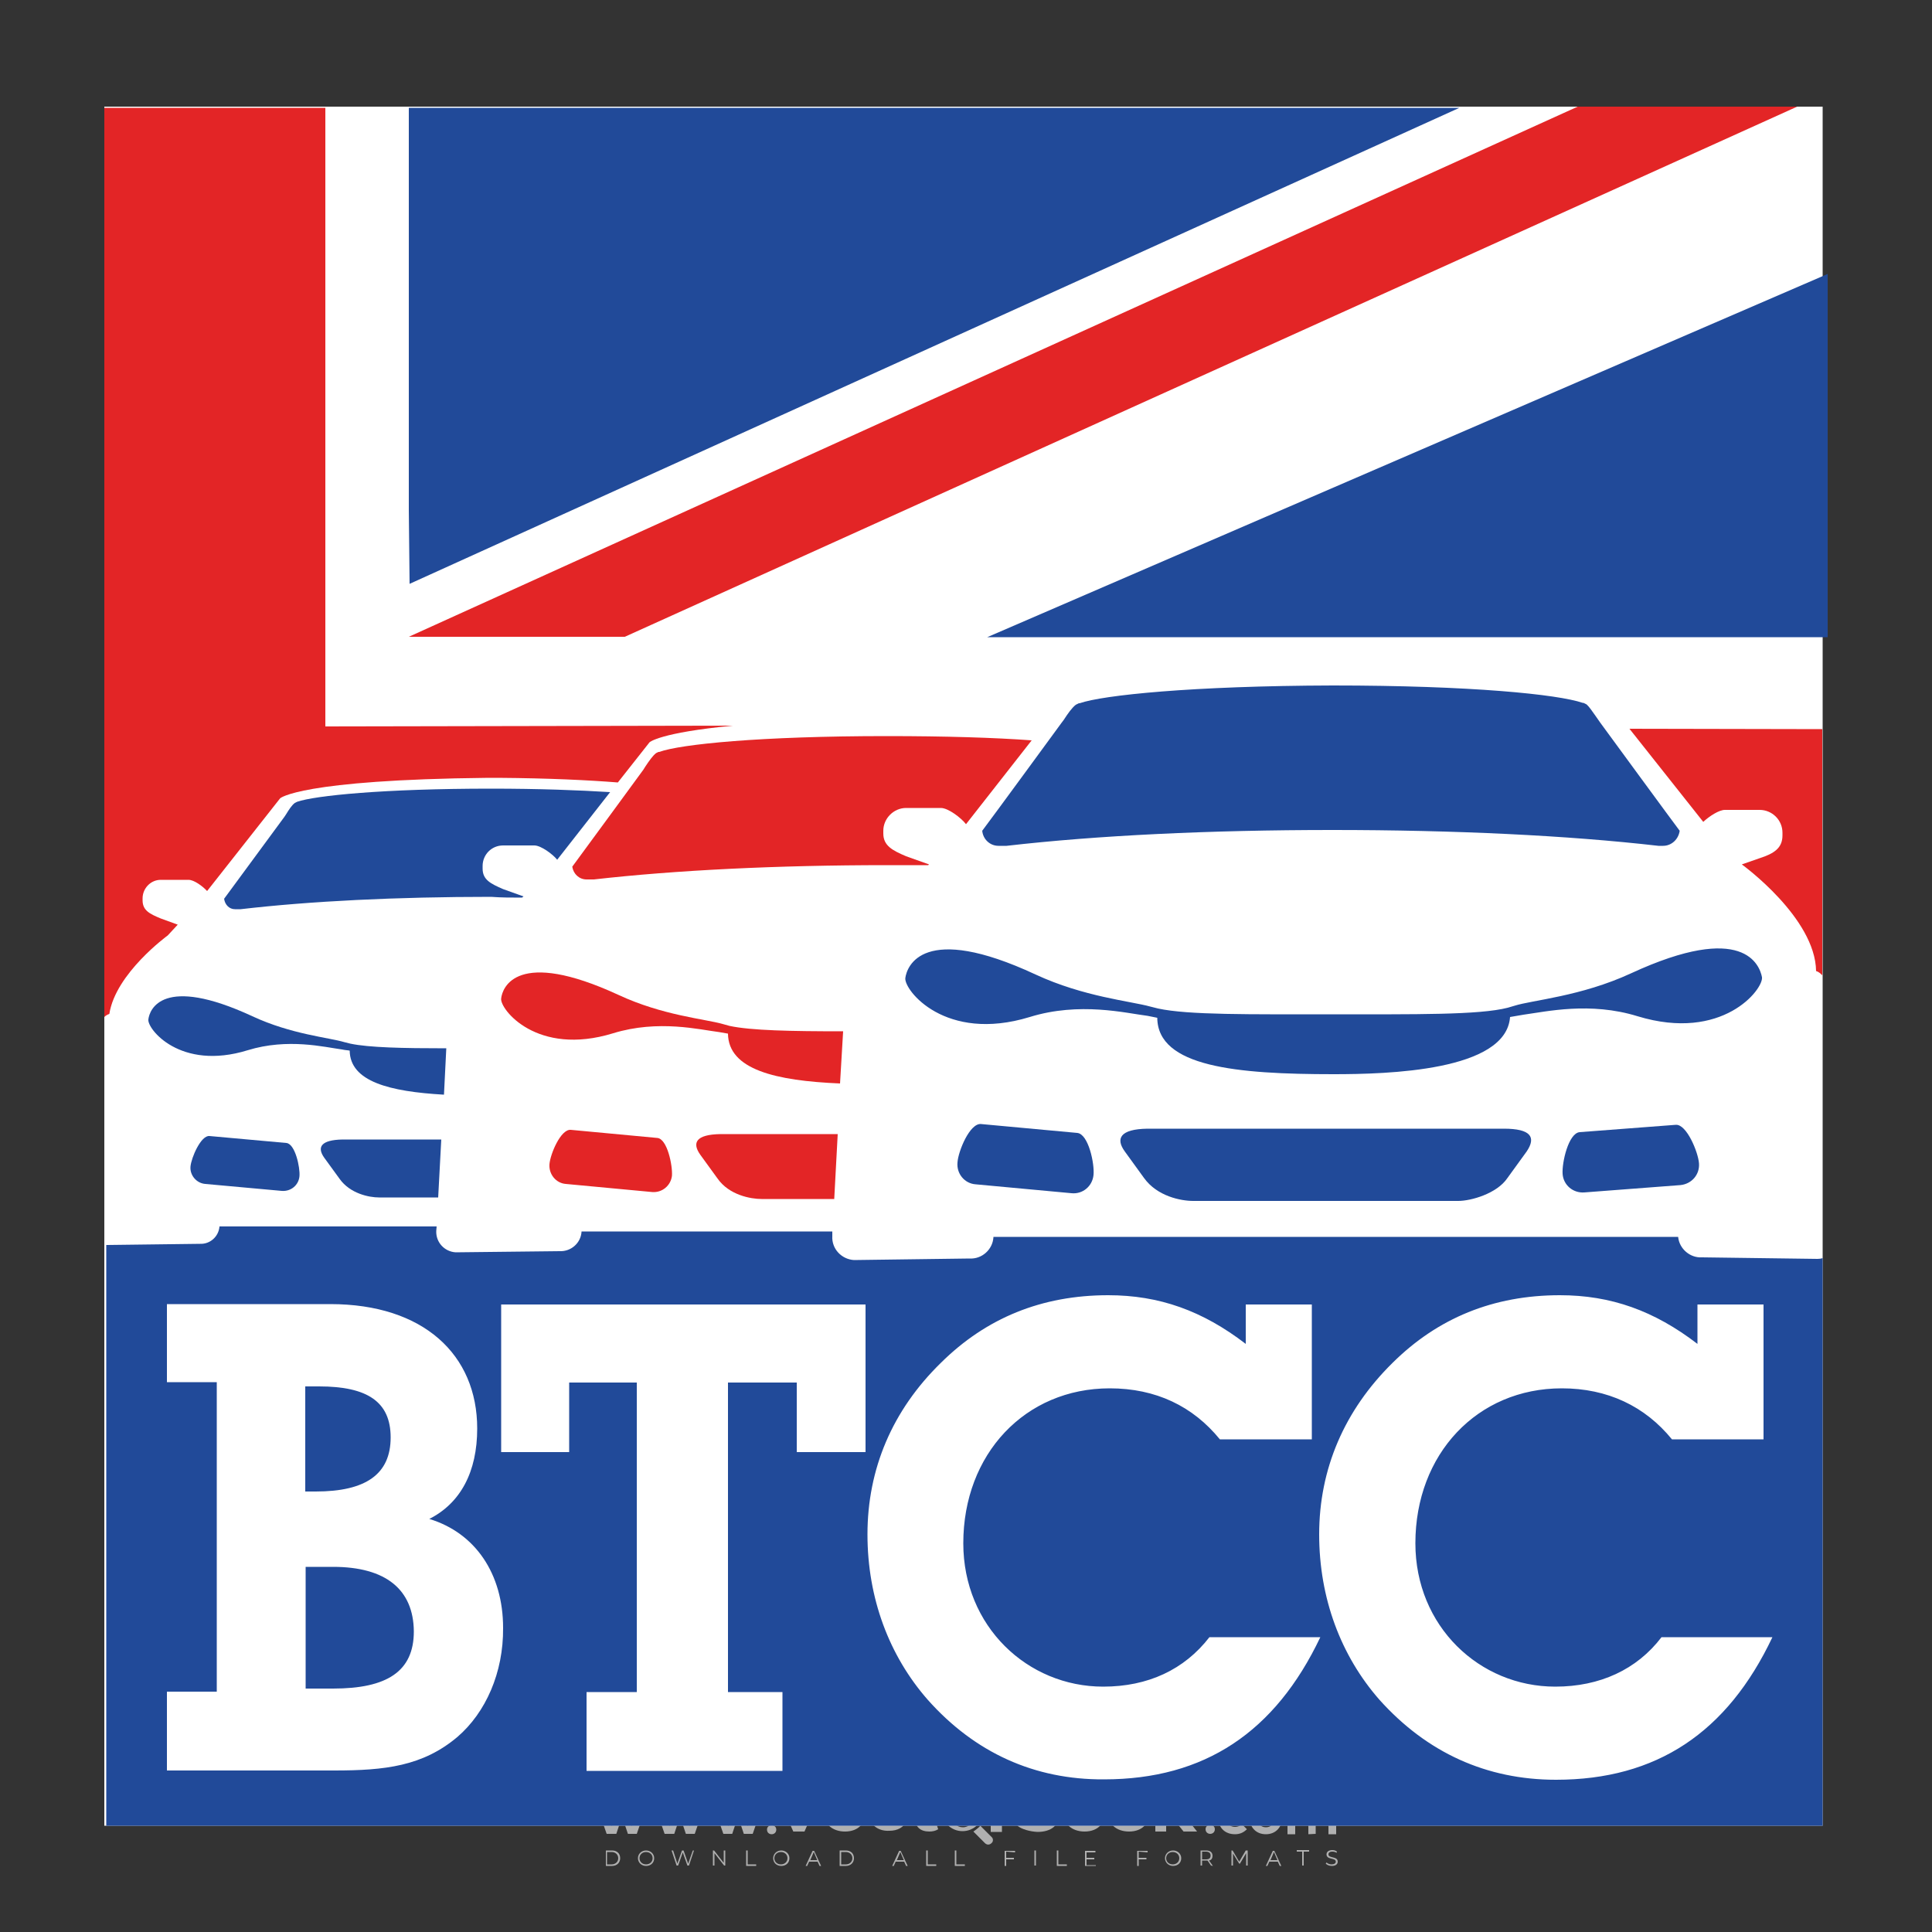 <?xml version="1.0" encoding="utf-8"?>
<!-- Generator: Adobe Illustrator 23.0.1, SVG Export Plug-In . SVG Version: 6.00 Build 0)  -->
<svg version="1.1" id="Layer_1" xmlns="http://www.w3.org/2000/svg" xmlns:xlink="http://www.w3.org/1999/xlink" x="0px" y="0px"
	 viewBox="0 0 500 500" style="enable-background:new 0 0 500 500;" xml:space="preserve">
<rect x="0" y="0" width="500" height="500" fill="#333333" stroke="none"/>
<style type="text/css">
	.st0{opacity:0.61;}
	.st1{fill:#FFFFFF;}
	.st2{fill:#214A99;}
	.st3{fill:#E32526;}
	.st4{clip-path:url(#SVGID_2_);fill:#214A99;}
	.st5{clip-path:url(#SVGID_4_);fill:#214A99;}
	.st6{clip-path:url(#SVGID_6_);fill:#214A99;}
	.st7{clip-path:url(#SVGID_8_);fill:#214A99;}
	.st8{clip-path:url(#SVGID_10_);fill:#214A99;}
	.st9{clip-path:url(#SVGID_12_);fill:#E32526;}
	.st10{clip-path:url(#SVGID_14_);fill:#E32526;}
	.st11{clip-path:url(#SVGID_16_);fill:#E32526;}
	.st12{clip-path:url(#SVGID_18_);fill:#E32526;}
	.st13{clip-path:url(#SVGID_20_);fill:#214A99;}
	.st14{clip-path:url(#SVGID_22_);fill:#214A99;}
	.st15{clip-path:url(#SVGID_24_);fill:#214A99;}
	.st16{clip-path:url(#SVGID_26_);fill:#214A99;}
	.st17{clip-path:url(#SVGID_28_);fill:#E32526;}
	.st18{clip-path:url(#SVGID_30_);fill:#E32526;}
	.st19{clip-path:url(#SVGID_32_);fill:#214A99;}
</style>
<g id="watermark_1_">
	<g>
		<g id="watermark" class="st0">
			<g>
				<g>
					<g>
						<g>
							<polygon class="st1" points="213.8,461.2 208.2,474 205.3,474 199.7,461.2 202.9,461.2 206.8,470.3 210.8,461.2 							"/>
						</g>
						<g>
							<path class="st1" d="M223.5,469.7H216c0.3,1.2,1.3,2,2.8,2c1,0,1.8-0.3,2.5-1l1.5,1.7c-0.9,1-2.3,1.6-4.1,1.6
								c-3.4,0-5.6-2.1-5.6-5.1c0-3,2.3-5.1,5.3-5.1c2.9,0,5.1,1.9,5.1,5.1C223.6,469.2,223.5,469.5,223.5,469.7 M216,468.1h4.9
								c-0.2-1.2-1.1-2.1-2.4-2.1C217.1,466,216.2,466.8,216,468.1"/>
						</g>
						<g>
							<path class="st1" d="M224.7,468.9c0-3,2.3-5.1,5.5-5.1c2.1,0,3.7,0.9,4.4,2.5l-2.2,1.2c-0.5-0.9-1.3-1.4-2.2-1.4
								c-1.4,0-2.6,1-2.6,2.7s1.1,2.7,2.6,2.7c0.9,0,1.7-0.4,2.2-1.4l2.2,1.2c-0.7,1.6-2.3,2.5-4.4,2.5
								C227,474,224.7,471.9,224.7,468.9"/>
						</g>
						<g>
							<path class="st1" d="M242.8,473.4c-0.6,0.4-1.4,0.6-2.3,0.6c-2.3,0-3.7-1.2-3.7-3.5v-4.1h-1.5v-2.2h1.5v-2.4h2.9v2.4h2.5v2.2
								h-2.5v4c0,0.8,0.5,1.3,1.2,1.3c0.4,0,0.8-0.1,1.2-0.4L242.8,473.4z"/>
						</g>
					</g>
					<g>
						<path class="st1" d="M262.5,464v2.6c-0.2,0-0.4,0-0.6,0c-1.6,0-2.6,0.9-2.6,2.8v4.7h-2.9v-9.9h2.7v1.3
							C259.8,464.5,261,464,262.5,464"/>
					</g>
					<g>
						<path class="st1" d="M263.3,472.5l1-2.2c1.1,0.8,2.7,1.3,4.2,1.3c1.8,0,2.5-0.6,2.5-1.4c0-2.4-7.5-0.8-7.5-5.5
							c0-2.2,1.8-4,5.4-4c1.6,0,3.3,0.4,4.5,1.1l-0.9,2.3c-1.2-0.7-2.4-1-3.6-1c-1.8,0-2.4,0.7-2.4,1.5c0,2.4,7.5,0.7,7.5,5.5
							c0,2.1-1.8,4-5.5,4C266.5,474,264.4,473.4,263.3,472.5"/>
					</g>
					<g>
						<path class="st1" d="M285.4,469.7H278c0.3,1.2,1.3,2,2.8,2c1,0,1.8-0.3,2.5-1l1.5,1.7c-0.9,1-2.3,1.6-4.1,1.6
							c-3.4,0-5.6-2.1-5.6-5.1c0-3,2.3-5.1,5.3-5.1c2.9,0,5.1,1.9,5.1,5.1C285.5,469.2,285.4,469.5,285.4,469.7 M277.9,468.1h4.9
							c-0.2-1.2-1.1-2.1-2.4-2.1C279.1,466,278.1,466.8,277.9,468.1"/>
					</g>
					<g>
						<path class="st1" d="M297,469.7h-7.5c0.3,1.2,1.3,2,2.8,2c1,0,1.8-0.3,2.5-1l1.5,1.7c-0.9,1-2.3,1.6-4.1,1.6
							c-3.4,0-5.6-2.1-5.6-5.1c0-3,2.3-5.1,5.3-5.1c2.9,0,5.1,1.9,5.1,5.1C297.1,469.2,297,469.5,297,469.7 M289.5,468.1h4.9
							c-0.2-1.2-1.1-2.1-2.4-2.1C290.6,466,289.7,466.8,289.5,468.1"/>
					</g>
					<g>
						<polygon class="st1" points="303.2,470.1 301.8,471.5 301.8,474 299,474 299,460.4 301.8,460.4 301.8,468.1 306,464.1 
							309.4,464.1 305.3,468.3 309.8,474 306.3,474 						"/>
					</g>
					<g>
						<path class="st1" d="M256.6,475.4L256.6,475.4l-2.9-2.9c-0.4,0.5-1,0.9-1.5,1.3c-0.1,0.1-0.2,0.1-0.3,0.2l3,3
							c0.5,0.5,1.2,0.5,1.7,0C257.1,476.6,257.1,475.8,256.6,475.4"/>
					</g>
					<g>
						<path class="st1" d="M250,463.2c0.2-0.2,0.5-0.3,0.8-0.3c0,0,0.1,0,0.1,0c-0.2-0.2-0.5-0.2-0.8-0.2c-0.4,0-0.7,0.2-1,0.5
							c-0.1,0-0.1,0-0.2,0c0-0.1,0.1-0.2,0.1-0.3c0-0.2-0.1-0.4-0.3-0.5c0.1,0.1,0.1,0.3,0.1,0.4c0,0.1,0,0.2-0.1,0.3
							c-2.8,0.2-5,2.5-5,5.4c0,3,2.4,5.4,5.4,5.4c3,0,5.4-2.4,5.4-5.4C254.6,465.9,252.6,463.6,250,463.2 M248,464.7
							c0.4,0,0.8,0.1,1.2,0.3c0.4-0.2,0.8-0.4,1.3-0.4c0.7,0,1.3,0.3,1.8,0.8c-0.4-0.4-1-0.6-1.6-0.6c-0.4,0-0.9,0.1-1.2,0.3
							c-0.1,0-0.2,0.1-0.2,0.1c-0.1,0-0.1-0.1-0.2-0.1c-0.4-0.2-0.8-0.3-1.3-0.3c-0.3,0-0.6,0.1-0.9,0.2
							C247.2,464.8,247.6,464.7,248,464.7 M251.8,469.1c0.1,0.3,0.2,0.6,0.2,1c0,1.5-1.2,2.8-2.8,2.8s-2.8-1.2-2.8-2.8
							c0-0.3,0.1-0.7,0.2-1c-0.6-0.4-1-1.1-1-1.8c0-1.2,1-2.2,2.2-2.2c0.6,0,1.1,0.2,1.5,0.6c0.4-0.4,0.9-0.6,1.5-0.6
							c1.2,0,2.2,1,2.2,2.2C252.8,468,252.4,468.7,251.8,469.1"/>
					</g>
					<g>
						<path class="st1" d="M251.7,467.1c0,0.5-0.4,0.9-0.9,0.9s-0.9-0.4-0.9-0.9s0.4-0.9,0.9-0.9c0.1,0,0.2,0,0.3,0
							c0,0.1,0,0.1,0,0.2c0,0.3,0.2,0.5,0.5,0.5c0.1,0,0.1,0,0.1,0C251.7,466.9,251.7,467,251.7,467.1"/>
					</g>
					<g>
						<path class="st1" d="M248.3,467.1c0,0.4-0.3,0.7-0.7,0.7s-0.7-0.3-0.7-0.7s0.3-0.7,0.7-0.7c0.1,0,0.1,0,0.2,0c0,0,0,0.1,0,0.2
							c0,0.2,0.2,0.4,0.4,0.4c0,0,0.1,0,0.1,0C248.2,467,248.3,467,248.3,467.1"/>
					</g>
					<g>
						<g>
							<g>
								<rect x="242.9" y="467.8" class="st1" width="0.6" height="0.6"/>
							</g>
							<g>
								<rect x="254.8" y="467.8" class="st1" width="0.6" height="0.6"/>
							</g>
							<g>
								<path class="st1" d="M255.2,468.1h-0.1c0-3.2-2.6-5.9-5.9-5.9s-5.9,2.6-5.9,5.9h-0.1c0-1.6,0.6-3.1,1.8-4.3s2.7-1.8,4.3-1.8
									c1.6,0,3.1,0.6,4.3,1.8C254.6,465,255.2,466.5,255.2,468.1"/>
							</g>
						</g>
						<g>
							<rect x="248.9" y="461.8" class="st1" width="0.6" height="0.6"/>
						</g>
						<g>
							<rect x="244.9" y="462.1" class="st1" width="8.4" height="0.1"/>
						</g>
						<g>
							<path class="st1" d="M245.2,462.1c0,0.1-0.1,0.2-0.2,0.2s-0.2-0.1-0.2-0.2s0.1-0.2,0.2-0.2C245.1,462,245.2,462,245.2,462.1"
								/>
						</g>
						<g>
							<path class="st1" d="M253.6,462.1c0,0.1-0.1,0.2-0.2,0.2s-0.2-0.1-0.2-0.2s0.1-0.2,0.2-0.2C253.5,462,253.6,462,253.6,462.1"
								/>
						</g>
					</g>
				</g>
				<g>
					<path class="st1" d="M314.4,473.4c0,1.6-2.4,1.6-2.4,0C312,471.9,314.4,471.9,314.4,473.4z"/>
				</g>
				<g>
					<g>
						<g>
							<path class="st1" d="M161.7,466.5l1.8,6.1l1.9-6.1h2.2l-2.8,8.1h-2.3l-0.8-2.4l-0.7-2.7l-0.7,2.7l-0.8,2.4H157l-2.8-8.1h2.2
								l1.9,6.1l1.8-6.1H161.7z"/>
						</g>
						<g>
							<path class="st1" d="M176.7,466.5l1.8,6.1l1.9-6.1h2.2l-2.8,8.1h-2.3l-0.8-2.4l-0.7-2.7l-0.7,2.7l-0.8,2.4H172l-2.8-8.1h2.2
								l1.9,6.1l1.8-6.1H176.7z"/>
						</g>
						<g>
							<path class="st1" d="M191.7,466.5l1.8,6.1l1.9-6.1h2.2l-2.8,8.1h-2.3l-0.8-2.4l-0.7-2.7l-0.7,2.7l-0.8,2.4h-2.3l-2.8-8.1h2.2
								l1.9,6.1l1.8-6.1H191.7z"/>
						</g>
					</g>
					<g>
						<path class="st1" d="M200.9,473.5c0,1.6-2.4,1.6-2.4,0C198.5,472,200.9,472,200.9,473.5z"/>
					</g>
					<g>
						<path class="st1" d="M322.7,473.4c-0.9,0.9-1.9,1.3-3.1,1.3c-2.3,0-4.3-1.4-4.3-4.3s2-4.3,4.3-4.3c1.1,0,2,0.3,2.9,1.2
							l-1.3,1.3c-0.5-0.4-1.1-0.6-1.6-0.6c-1.3,0-2.3,1-2.3,2.4c0,1.5,1,2.4,2.3,2.4c0.6,0,1.3-0.2,1.8-0.7L322.7,473.4z"/>
					</g>
					<g>
						<path class="st1" d="M331.8,470.5c0,2.3-1.6,4.2-4.2,4.2s-4.2-1.9-4.2-4.2c0-2.3,1.6-4.2,4.2-4.2
							C330.1,466.3,331.8,468.2,331.8,470.5z M325.4,470.5c0,1.2,0.7,2.4,2.2,2.4s2.2-1.1,2.2-2.4c0-1.2-0.9-2.4-2.2-2.4
							C326.1,468.1,325.4,469.3,325.4,470.5z"/>
					</g>
					<g>
						<path class="st1" d="M338.6,474.7v-4.3c0-1.1-0.6-2-1.7-2c-1.1,0-1.7,1-1.7,2v4.3h-2v-8.1h1.9l0.1,1c0.4-0.8,1.4-1.1,2.1-1.1
							c1,0,1.9,0.4,2.4,1.5c0.7-1.1,1.7-1.5,2.7-1.5c2.3,0,3.4,1.4,3.4,3.8v4.4h-2v-4.4c0-1.1-0.4-2-1.5-2c-1.1,0-1.8,0.9-1.8,2v4.3
							L338.6,474.7L338.6,474.7z"/>
					</g>
				</g>
			</g>
		</g>
		<g class="st0">
			<g>
				<g>
					<path class="st1" d="M346,431.3c0-1.2-1-2.1-2.2-2.1c-0.9,0-0.8,0.1-0.8-0.9c0-1.1,0-2.2,0-3.3c0-0.4-0.1-0.7-0.4-1
						c-2.3-2.7-4.7-5.3-7-8c-0.1-0.1-0.3-0.2-0.4-0.4c-6.2,0-12.4,0-18.6,0c-0.8,0.3-1.1,0.9-1.1,1.7c0,3.7,0,7.5,0,11.2
						c0,0.6,0,0.6-0.5,0.6c-1.5-0.1-2.5,1-2.5,2.5c0,3.5,0,7,0,10.4c0,1.6,0.9,2.4,2.5,2.4c0.6,0,0.6,0,0.6,0.6c0,2.2,0,4.4,0,6.7
						c0,1.2,0.6,1.8,1.8,1.8c8,0,16,0,24,0c1.2,0,1.8-0.6,1.8-1.7c0-2.3,0-4.5,0-6.8c0-0.5,0-0.5,0.5-0.5c0.3,0,0.5,0,0.8-0.1
						c1-0.2,1.7-1,1.7-2.1C346,438.7,346,435,346,431.3z M317.5,417.2c5.3,0,10.7,0,16,0c0.5,0,0.6,0,0.6,0.6c0,2.2,0,4.5,0,6.7
						c0,0.8,0.2,1.1,1.1,1.1c1.9,0,3.8,0,5.7,0c0.5,0,0.5,0,0.5,0.5c0,0.9,0,1.8,0,2.7c0,0.5,0,0.5-0.5,0.5c-3.9,0-7.8,0-11.7,0
						c-3.9,0-7.8,0-11.6,0c-0.5,0-0.6,0-0.6-0.6c0-3.6,0-7.2,0-10.9C317,417.2,317,417.2,317.5,417.2z M340.8,451.6
						c-3.9,0-7.8,0-11.6,0c-3.9,0-7.7,0-11.6,0c-0.6,0-0.6,0-0.6-0.6c0-2,0-4,0-6c0-0.5,0-0.5,0.5-0.5c7.8,0,15.6,0,23.4,0
						c0.5,0,0.5,0,0.5,0.5c0,2,0,4,0,6C341.4,451.6,341.4,451.6,340.8,451.6z"/>
				</g>
				<g>
					<g>
						<rect x="327.4" y="417.1" class="st1" width="1.8" height="1.1"/>
					</g>
					<g>
						<rect x="325.7" y="418.1" class="st1" width="1.8" height="1.1"/>
					</g>
					<g>
						<rect x="327.4" y="419.2" class="st1" width="1.8" height="1.1"/>
					</g>
					<g>
						<rect x="325.7" y="420.2" class="st1" width="1.8" height="1.1"/>
					</g>
					<g>
						<rect x="327.4" y="421.3" class="st1" width="1.8" height="1.1"/>
					</g>
					<g>
						<rect x="325.7" y="422.3" class="st1" width="1.8" height="1.1"/>
					</g>
					<g>
						<rect x="327.4" y="423.4" class="st1" width="1.8" height="1.1"/>
					</g>
					<g>
						<rect x="325.7" y="424.4" class="st1" width="1.8" height="1.1"/>
					</g>
					<g>
						<rect x="327.4" y="425.5" class="st1" width="1.8" height="1.1"/>
					</g>
					<g>
						<rect x="325.7" y="426.5" class="st1" width="1.8" height="1.1"/>
					</g>
					<g>
						<rect x="327.4" y="427.6" class="st1" width="1.8" height="1.1"/>
					</g>
					<g>
						<rect x="325.7" y="428.6" class="st1" width="1.8" height="1.1"/>
					</g>
				</g>
			</g>
			<g>
				<path class="st1" d="M187.6,431.3c0-1.2-1-2.1-2.2-2.1c-0.9,0-0.8,0.1-0.8-0.9c0-1.1,0-2.2,0-3.3c0-0.4-0.1-0.7-0.4-1
					c-2.3-2.7-4.7-5.3-7-8c-0.1-0.1-0.3-0.2-0.4-0.4c-6.2,0-12.4,0-18.6,0c-0.8,0.3-1.1,0.9-1.1,1.7c0,3.7,0,7.5,0,11.2
					c0,0.6,0,0.6-0.6,0.6c-1.5-0.1-2.5,1-2.5,2.5c0,3.5,0,7,0,10.4c0,1.6,0.9,2.4,2.4,2.4c0.6,0,0.6,0,0.6,0.6c0,2.2,0,4.4,0,6.7
					c0,1.2,0.6,1.8,1.8,1.8c8,0,16,0,24,0c1.2,0,1.8-0.6,1.8-1.7c0-2.3,0-4.5,0-6.8c0-0.5,0-0.5,0.5-0.5c0.3,0,0.5,0,0.8-0.1
					c1-0.2,1.7-1,1.7-2.1C187.7,438.7,187.7,435,187.6,431.3z M159.2,417.2c5.3,0,10.7,0,16,0c0.5,0,0.6,0,0.6,0.6
					c0,2.2,0,4.5,0,6.7c0,0.8,0.2,1.1,1.1,1.1c1.9,0,3.8,0,5.7,0c0.5,0,0.5,0,0.5,0.5c0,0.9,0,1.8,0,2.7c0,0.5,0,0.5-0.5,0.5
					c-3.9,0-7.8,0-11.7,0c-3.9,0-7.8,0-11.6,0c-0.6,0-0.6,0-0.6-0.6c0-3.6,0-7.2,0-10.9C158.6,417.2,158.6,417.2,159.2,417.2z
					 M182.5,451.6c-3.9,0-7.8,0-11.6,0c-3.9,0-7.7,0-11.6,0c-0.6,0-0.6,0-0.6-0.6c0-2,0-4,0-6c0-0.5,0-0.5,0.5-0.5
					c7.8,0,15.6,0,23.4,0c0.5,0,0.5,0,0.5,0.5c0,2,0,4,0,6C183,451.6,183,451.6,182.5,451.6z"/>
			</g>
			<g>
				<path class="st1" d="M159.8,440.7v-7.9h2.8c0.4,0,0.7,0.1,1.1,0.2s0.6,0.3,0.9,0.5c0.2,0.2,0.4,0.5,0.6,0.8
					c0.1,0.3,0.2,0.6,0.2,1c0,0.4-0.1,0.7-0.2,1s-0.3,0.6-0.6,0.8c-0.2,0.2-0.5,0.4-0.9,0.5s-0.7,0.2-1.1,0.2h-1.3v2.9L159.8,440.7
					L159.8,440.7z M162.6,436.4c0.4,0,0.7-0.1,0.9-0.3c0.2-0.2,0.3-0.5,0.3-0.8c0-0.1,0-0.3-0.1-0.4s-0.1-0.2-0.2-0.3
					c-0.1-0.1-0.2-0.2-0.4-0.2c-0.1-0.1-0.3-0.1-0.5-0.1h-1.3v2.2L162.6,436.4L162.6,436.4z"/>
				<path class="st1" d="M166.3,432.8h1.7l3.2,5.3h0.1l-0.1-1.5v-3.8h1.5v7.9h-1.6l-3.4-5.6h-0.1l0.1,1.5v4.1h-1.5L166.3,432.8
					L166.3,432.8z"/>
				<path class="st1" d="M177.9,436.3h3.9c0,0.1,0,0.2,0.1,0.3c0,0.1,0,0.2,0,0.4c0,0.5-0.1,1-0.2,1.4s-0.4,0.8-0.7,1.2
					c-0.4,0.4-0.8,0.7-1.3,0.9c-0.5,0.2-1.1,0.3-1.7,0.3c-0.6,0-1.1-0.1-1.6-0.3c-0.5-0.2-0.9-0.5-1.3-0.9c-0.4-0.4-0.7-0.8-0.9-1.3
					s-0.3-1.1-0.3-1.6c0-0.6,0.1-1.1,0.3-1.6s0.5-0.9,0.9-1.3c0.4-0.4,0.8-0.7,1.3-0.9s1-0.3,1.6-0.3c0.6,0,1.2,0.1,1.7,0.3
					s0.9,0.5,1.3,0.9l-1,1c-0.3-0.3-0.5-0.5-0.9-0.6c-0.3-0.1-0.7-0.2-1.1-0.2c-0.4,0-0.7,0.1-1,0.2c-0.3,0.1-0.6,0.3-0.9,0.5
					c-0.2,0.2-0.4,0.5-0.6,0.9c-0.1,0.3-0.2,0.7-0.2,1.1c0,0.4,0.1,0.8,0.2,1.1c0.1,0.3,0.3,0.6,0.6,0.9c0.2,0.2,0.5,0.4,0.9,0.5
					c0.3,0.1,0.7,0.2,1,0.2c0.4,0,0.8-0.1,1.1-0.2c0.3-0.1,0.5-0.3,0.7-0.5c0.1-0.1,0.3-0.3,0.4-0.5c0.1-0.2,0.2-0.4,0.2-0.7h-2.5
					L177.9,436.3L177.9,436.3z"/>
			</g>
			<g>
				<path class="st1" d="M224,431.3c0-1.2-1-2.1-2.2-2.1c-0.9,0-0.8,0.1-0.8-0.9c0-1.1,0-2.2,0-3.3c0-0.4-0.1-0.7-0.4-1
					c-2.3-2.7-4.7-5.3-7-8c-0.1-0.1-0.3-0.2-0.4-0.4c-6.2,0-12.4,0-18.6,0c-0.8,0.3-1.1,0.9-1.1,1.7c0,3.7,0,7.5,0,11.2
					c0,0.6,0,0.6-0.6,0.6c-1.5-0.1-2.5,1-2.5,2.5c0,3.5,0,7,0,10.4c0,1.6,0.9,2.4,2.4,2.4c0.6,0,0.6,0,0.6,0.6c0,2.2,0,4.4,0,6.7
					c0,1.2,0.6,1.8,1.8,1.8c8,0,16,0,24,0c1.2,0,1.8-0.6,1.8-1.7c0-2.3,0-4.5,0-6.8c0-0.5,0-0.5,0.5-0.5c0.3,0,0.5,0,0.8-0.1
					c1-0.2,1.7-1,1.7-2.1C224,438.7,224,435,224,431.3z M195.6,417.2c5.3,0,10.7,0,16,0c0.5,0,0.6,0,0.6,0.6c0,2.2,0,4.5,0,6.7
					c0,0.8,0.2,1.1,1.1,1.1c1.9,0,3.8,0,5.7,0c0.5,0,0.5,0,0.5,0.5c0,0.9,0,1.8,0,2.7c0,0.5,0,0.5-0.5,0.5c-3.9,0-7.8,0-11.7,0
					c-3.9,0-7.8,0-11.6,0c-0.6,0-0.6,0-0.6-0.6c0-3.6,0-7.2,0-10.9C195,417.2,195,417.2,195.6,417.2z M218.9,451.6
					c-3.9,0-7.8,0-11.6,0c-3.9,0-7.7,0-11.6,0c-0.6,0-0.6,0-0.6-0.6c0-2,0-4,0-6c0-0.5,0-0.5,0.5-0.5c7.8,0,15.6,0,23.4,0
					c0.5,0,0.5,0,0.5,0.5c0,2,0,4,0,6C219.4,451.6,219.4,451.6,218.9,451.6z"/>
			</g>
			<g>
				<path class="st1" d="M205.1,432.8h1.7l3,7.9h-1.6l-0.7-1.9h-3l-0.7,1.9h-1.6L205.1,432.8z M207,437.4l-0.7-2l-0.3-1h-0.1l-0.3,1
					l-0.7,2H207z"/>
				<path class="st1" d="M211.3,434.5c-0.1,0-0.2,0-0.4-0.1s-0.2-0.1-0.3-0.2c-0.1-0.1-0.2-0.2-0.2-0.3c0-0.1-0.1-0.2-0.1-0.4
					s0-0.3,0.1-0.4c0-0.1,0.1-0.2,0.2-0.3c0.1-0.1,0.2-0.2,0.3-0.2c0.1,0,0.2-0.1,0.4-0.1c0.3,0,0.5,0.1,0.7,0.3
					c0.2,0.2,0.3,0.4,0.3,0.7s-0.1,0.5-0.3,0.7C211.8,434.4,211.6,434.5,211.3,434.5z M210.6,440.7v-5.4h1.4v5.4H210.6z"/>
			</g>
			<g>
				<path class="st1" d="M261,431.3c0-1.2-1-2.1-2.2-2.1c-0.9,0-0.8,0.1-0.8-0.9c0-1.1,0-2.2,0-3.3c0-0.4-0.1-0.7-0.4-1
					c-2.3-2.7-4.7-5.3-7-8c-0.1-0.1-0.3-0.2-0.4-0.4c-6.2,0-12.4,0-18.6,0c-0.8,0.3-1.1,0.9-1.1,1.7c0,3.7,0,7.5,0,11.2
					c0,0.6,0,0.6-0.6,0.6c-1.5-0.1-2.5,1-2.5,2.5c0,3.5,0,7,0,10.4c0,1.6,0.9,2.4,2.4,2.4c0.6,0,0.6,0,0.6,0.6c0,2.2,0,4.4,0,6.7
					c0,1.2,0.6,1.8,1.8,1.8c8,0,16,0,24,0c1.2,0,1.8-0.6,1.8-1.7c0-2.3,0-4.5,0-6.8c0-0.5,0-0.5,0.5-0.5c0.3,0,0.5,0,0.8-0.1
					c1-0.2,1.7-1,1.7-2.1C261.1,438.7,261.1,435,261,431.3z M232.6,417.2c5.3,0,10.7,0,16,0c0.5,0,0.6,0,0.6,0.6c0,2.2,0,4.5,0,6.7
					c0,0.8,0.2,1.1,1.1,1.1c1.9,0,3.8,0,5.7,0c0.5,0,0.5,0,0.5,0.5c0,0.9,0,1.8,0,2.7c0,0.5,0,0.5-0.5,0.5c-3.9,0-7.8,0-11.7,0
					c-3.9,0-7.8,0-11.6,0c-0.6,0-0.6,0-0.6-0.6c0-3.6,0-7.2,0-10.9C232,417.2,232,417.2,232.6,417.2z M255.9,451.6
					c-3.9,0-7.8,0-11.6,0c-3.9,0-7.7,0-11.6,0c-0.6,0-0.6,0-0.6-0.6c0-2,0-4,0-6c0-0.5,0-0.5,0.5-0.5c7.8,0,15.6,0,23.4,0
					c0.5,0,0.5,0,0.5,0.5c0,2,0,4,0,6C256.4,451.6,256.4,451.6,255.9,451.6z"/>
			</g>
			<g>
				<path class="st1" d="M236.4,440.8c-0.3,0-0.7,0-1-0.1c-0.3-0.1-0.6-0.2-0.8-0.4c-0.3-0.2-0.5-0.4-0.7-0.7
					c-0.2-0.3-0.3-0.6-0.5-1l1.4-0.6c0.1,0.4,0.3,0.7,0.5,1c0.3,0.3,0.6,0.4,1,0.4c0.2,0,0.3,0,0.4-0.1c0.1,0,0.3-0.1,0.4-0.2
					s0.2-0.2,0.3-0.3c0.1-0.1,0.1-0.3,0.1-0.4c0-0.1,0-0.3-0.1-0.4c-0.1-0.1-0.1-0.2-0.3-0.3c-0.1-0.1-0.3-0.2-0.5-0.3
					c-0.2-0.1-0.4-0.2-0.7-0.3l-0.5-0.2c-0.2-0.1-0.4-0.2-0.6-0.3c-0.2-0.1-0.4-0.3-0.6-0.5s-0.3-0.4-0.4-0.6
					c-0.1-0.2-0.2-0.5-0.2-0.8c0-0.3,0.1-0.6,0.2-0.9c0.1-0.3,0.3-0.5,0.5-0.7c0.2-0.2,0.5-0.4,0.8-0.5s0.7-0.2,1-0.2
					c0.4,0,0.7,0.1,1,0.2s0.5,0.2,0.7,0.4c0.2,0.2,0.4,0.3,0.5,0.5c0.1,0.2,0.2,0.4,0.3,0.6l-1.3,0.6c-0.1-0.2-0.2-0.4-0.4-0.6
					c-0.2-0.2-0.5-0.3-0.8-0.3c-0.3,0-0.6,0.1-0.8,0.2s-0.3,0.3-0.3,0.6c0,0.2,0.1,0.4,0.3,0.6c0.2,0.2,0.5,0.3,1,0.5l0.5,0.2
					c0.3,0.1,0.6,0.2,0.9,0.4c0.3,0.1,0.5,0.3,0.7,0.5c0.2,0.2,0.3,0.4,0.4,0.7c0.1,0.3,0.1,0.5,0.1,0.9c0,0.4-0.1,0.8-0.2,1.1
					c-0.2,0.3-0.4,0.5-0.6,0.7c-0.3,0.2-0.5,0.3-0.9,0.4C237,440.8,236.7,440.8,236.4,440.8z"/>
				<path class="st1" d="M239.5,432.8h1.6l1.6,4.8l0.3,1h0.1l0.3-1l1.7-4.8h1.6l-2.9,7.9h-1.6L239.5,432.8z"/>
				<path class="st1" d="M251.1,436.3h3.9c0,0.1,0,0.2,0.1,0.3s0,0.2,0,0.4c0,0.5-0.1,1-0.2,1.4c-0.2,0.4-0.4,0.8-0.7,1.2
					c-0.4,0.4-0.8,0.7-1.3,0.9c-0.5,0.2-1.1,0.3-1.7,0.3c-0.6,0-1.1-0.1-1.6-0.3s-0.9-0.5-1.3-0.9c-0.4-0.4-0.7-0.8-0.9-1.3
					c-0.2-0.5-0.3-1.1-0.3-1.6c0-0.6,0.1-1.1,0.3-1.6s0.5-0.9,0.9-1.3c0.4-0.4,0.8-0.7,1.3-0.9c0.5-0.2,1-0.3,1.6-0.3
					c0.6,0,1.2,0.1,1.7,0.3s0.9,0.5,1.3,0.9l-1,1c-0.3-0.3-0.5-0.5-0.9-0.6c-0.3-0.1-0.7-0.2-1.1-0.2c-0.4,0-0.7,0.1-1,0.2
					c-0.3,0.1-0.6,0.3-0.8,0.5c-0.2,0.2-0.4,0.5-0.6,0.9c-0.1,0.3-0.2,0.7-0.2,1.1c0,0.4,0.1,0.8,0.2,1.1c0.1,0.3,0.3,0.6,0.6,0.9
					c0.2,0.2,0.5,0.4,0.9,0.5c0.3,0.1,0.7,0.2,1,0.2c0.4,0,0.8-0.1,1.1-0.2s0.5-0.3,0.7-0.5c0.1-0.1,0.3-0.3,0.4-0.5
					c0.1-0.2,0.2-0.4,0.2-0.7h-2.5L251.1,436.3L251.1,436.3z"/>
			</g>
			<g>
				<path class="st1" d="M297.3,431.3c0-1.2-1-2.1-2.2-2.1c-0.9,0-0.8,0.1-0.8-0.9c0-1.1,0-2.2,0-3.3c0-0.4-0.1-0.7-0.4-1
					c-2.3-2.7-4.7-5.3-7-8c-0.1-0.1-0.3-0.2-0.4-0.4c-6.2,0-12.4,0-18.6,0c-0.8,0.3-1.1,0.9-1.1,1.7c0,3.7,0,7.5,0,11.2
					c0,0.6,0,0.6-0.5,0.6c-1.5-0.1-2.5,1-2.5,2.5c0,3.5,0,7,0,10.4c0,1.6,0.9,2.4,2.5,2.4c0.6,0,0.6,0,0.6,0.6c0,2.2,0,4.4,0,6.7
					c0,1.2,0.6,1.8,1.8,1.8c8,0,16,0,24,0c1.2,0,1.8-0.6,1.8-1.7c0-2.3,0-4.5,0-6.8c0-0.5,0-0.5,0.5-0.5c0.3,0,0.5,0,0.8-0.1
					c1-0.2,1.7-1,1.7-2.1C297.3,438.7,297.3,435,297.3,431.3z M268.9,417.2c5.3,0,10.7,0,16,0c0.5,0,0.6,0,0.6,0.6
					c0,2.2,0,4.5,0,6.7c0,0.8,0.2,1.1,1.1,1.1c1.9,0,3.8,0,5.7,0c0.5,0,0.5,0,0.5,0.5c0,0.9,0,1.8,0,2.7c0,0.5,0,0.5-0.5,0.5
					c-3.9,0-7.8,0-11.7,0c-3.9,0-7.8,0-11.6,0c-0.5,0-0.6,0-0.6-0.6c0-3.6,0-7.2,0-10.9C268.3,417.2,268.3,417.2,268.9,417.2z
					 M292.1,451.6c-3.9,0-7.8,0-11.6,0c-3.9,0-7.7,0-11.6,0c-0.6,0-0.6,0-0.6-0.6c0-2,0-4,0-6c0-0.5,0-0.5,0.5-0.5
					c7.8,0,15.6,0,23.4,0c0.5,0,0.5,0,0.5,0.5c0,2,0,4,0,6C292.7,451.6,292.7,451.6,292.1,451.6z"/>
			</g>
			<g>
				<path class="st1" d="M273,434.2v1.8h3.2v1.4H273v1.8h3.5v1.4h-5v-7.9h5v1.4L273,434.2L273,434.2z"/>
				<path class="st1" d="M277.9,440.7v-7.9h2.8c0.4,0,0.7,0.1,1.1,0.2s0.6,0.3,0.9,0.5s0.4,0.5,0.6,0.8c0.1,0.3,0.2,0.6,0.2,1
					c0,0.4-0.1,0.7-0.2,1c-0.1,0.3-0.3,0.6-0.6,0.8s-0.5,0.4-0.9,0.5s-0.7,0.2-1.1,0.2h-1.3v2.9L277.9,440.7L277.9,440.7z
					 M280.7,436.4c0.4,0,0.7-0.1,0.9-0.3c0.2-0.2,0.3-0.5,0.3-0.8c0-0.1,0-0.3-0.1-0.4s-0.1-0.2-0.2-0.3c-0.1-0.1-0.2-0.2-0.4-0.2
					c-0.1-0.1-0.3-0.1-0.5-0.1h-1.3v2.2L280.7,436.4L280.7,436.4z"/>
				<path class="st1" d="M286.8,440.8c-0.3,0-0.7,0-1-0.1c-0.3-0.1-0.6-0.2-0.8-0.4c-0.3-0.2-0.5-0.4-0.7-0.7
					c-0.2-0.3-0.3-0.6-0.5-1l1.4-0.6c0.1,0.4,0.3,0.7,0.5,1c0.3,0.3,0.6,0.4,1,0.4c0.2,0,0.3,0,0.4-0.1c0.1,0,0.3-0.1,0.4-0.2
					c0.1-0.1,0.2-0.2,0.3-0.3c0.1-0.1,0.1-0.3,0.1-0.4c0-0.1,0-0.3-0.1-0.4c-0.1-0.1-0.1-0.2-0.3-0.3c-0.1-0.1-0.3-0.2-0.5-0.3
					c-0.2-0.1-0.4-0.2-0.7-0.3L286,437c-0.2-0.1-0.4-0.2-0.6-0.3c-0.2-0.1-0.4-0.3-0.6-0.5s-0.3-0.4-0.4-0.6
					c-0.1-0.2-0.2-0.5-0.2-0.8c0-0.3,0.1-0.6,0.2-0.9c0.1-0.3,0.3-0.5,0.5-0.7c0.2-0.2,0.5-0.4,0.8-0.5c0.3-0.1,0.7-0.2,1-0.2
					c0.4,0,0.7,0.1,1,0.2s0.5,0.2,0.7,0.4c0.2,0.2,0.4,0.3,0.5,0.5c0.1,0.2,0.2,0.4,0.3,0.6l-1.3,0.6c-0.1-0.2-0.2-0.4-0.4-0.6
					c-0.2-0.2-0.5-0.3-0.8-0.3c-0.3,0-0.6,0.1-0.8,0.2c-0.2,0.2-0.3,0.3-0.3,0.6c0,0.2,0.1,0.4,0.3,0.6s0.5,0.3,1,0.5l0.5,0.2
					c0.3,0.1,0.6,0.2,0.9,0.4c0.3,0.1,0.5,0.3,0.7,0.5c0.2,0.2,0.3,0.4,0.4,0.7c0.1,0.3,0.1,0.5,0.1,0.9c0,0.4-0.1,0.8-0.2,1.1
					c-0.2,0.3-0.4,0.5-0.6,0.7c-0.3,0.2-0.5,0.3-0.9,0.4C287.4,440.8,287.1,440.8,286.8,440.8z"/>
			</g>
			<g>
				<path class="st1" d="M321.4,439.2l4-5h-3.8v-1.4h5.6v1.5l-4,5h4v1.4h-5.8L321.4,439.2L321.4,439.2z"/>
				<path class="st1" d="M328.4,432.8h1.5v7.9h-1.5V432.8z"/>
				<path class="st1" d="M331.5,440.7v-7.9h2.8c0.4,0,0.7,0.1,1.1,0.2s0.6,0.3,0.9,0.5s0.4,0.5,0.6,0.8c0.1,0.3,0.2,0.6,0.2,1
					c0,0.4-0.1,0.7-0.2,1c-0.1,0.3-0.3,0.6-0.6,0.8s-0.5,0.4-0.9,0.5s-0.7,0.2-1.1,0.2H333v2.9L331.5,440.7L331.5,440.7z
					 M334.3,436.4c0.4,0,0.7-0.1,0.9-0.3c0.2-0.2,0.3-0.5,0.3-0.8c0-0.1,0-0.3-0.1-0.4s-0.1-0.2-0.2-0.3c-0.1-0.1-0.2-0.2-0.4-0.2
					c-0.1-0.1-0.3-0.1-0.5-0.1H333v2.2L334.3,436.4L334.3,436.4z"/>
			</g>
		</g>
		<g class="st0">
			<path class="st1" d="M300.1,433.3h9.1v2.2h-9.1V433.3z M300.1,437.1h9.1v2.2h-9.1V437.1z"/>
		</g>
	</g>
	<g class="st0">
		<path class="st1" d="M156.8,478.9h1.6c1.3,0,2.1,0.8,2.1,2c0,1.2-0.9,2-2.1,2h-1.6V478.9z M158.3,482.5c1,0,1.7-0.7,1.7-1.6
			s-0.7-1.6-1.7-1.6h-1.2v3.2H158.3z"/>
		<path class="st1" d="M165.1,480.9c0-1.1,0.9-2,2.1-2c1.2,0,2.1,0.9,2.1,2c0,1.2-0.9,2-2.1,2C166,482.9,165.1,482,165.1,480.9z
			 M168.9,480.9c0-0.9-0.7-1.6-1.7-1.6c-1,0-1.7,0.7-1.7,1.6c0,0.9,0.7,1.6,1.7,1.6C168.2,482.5,168.9,481.8,168.9,480.9z"/>
		<path class="st1" d="M179.6,478.9l-1.3,3.9h-0.4l-1.2-3.4l-1.2,3.4h-0.4l-1.3-3.9h0.4l1.1,3.4l1.2-3.4h0.4l1.2,3.4l1.2-3.4H179.6z
			"/>
		<path class="st1" d="M187.7,478.9v3.9h-0.3l-2.5-3.2v3.2h-0.4v-3.9h0.3l2.5,3.2v-3.2H187.7z"/>
		<path class="st1" d="M193.1,478.9h0.4v3.6h2.2v0.4h-2.6L193.1,478.9L193.1,478.9z"/>
		<path class="st1" d="M200.1,480.9c0-1.1,0.9-2,2.1-2c1.2,0,2.1,0.9,2.1,2c0,1.2-0.9,2-2.1,2C200.9,482.9,200.1,482,200.1,480.9z
			 M203.8,480.9c0-0.9-0.7-1.6-1.7-1.6c-1,0-1.7,0.7-1.7,1.6c0,0.9,0.7,1.6,1.7,1.6C203.1,482.5,203.8,481.8,203.8,480.9z"/>
		<path class="st1" d="M211.6,481.8h-2.2l-0.5,1.1h-0.4l1.8-3.9h0.4l1.8,3.9h-0.4L211.6,481.8z M211.5,481.4l-0.9-2.1l-0.9,2.1
			H211.5z"/>
		<path class="st1" d="M217.3,478.9h1.6c1.3,0,2.1,0.8,2.1,2c0,1.2-0.9,2-2.1,2h-1.6V478.9z M218.9,482.5c1,0,1.7-0.7,1.7-1.6
			s-0.7-1.6-1.7-1.6h-1.2v3.2H218.9z"/>
		<path class="st1" d="M234,481.8h-2.2l-0.5,1.1h-0.4l1.8-3.9h0.4l1.8,3.9h-0.4L234,481.8z M233.9,481.4l-0.9-2.1l-0.9,2.1H233.9z"
			/>
		<path class="st1" d="M239.7,478.9h0.4v3.6h2.2v0.4h-2.6L239.7,478.9L239.7,478.9z"/>
		<path class="st1" d="M247.1,478.9h0.4v3.6h2.2v0.4h-2.6L247.1,478.9L247.1,478.9z"/>
		<path class="st1" d="M260.4,479.2v1.6h2v0.4h-2v1.7H260v-3.9h2.7v0.4L260.4,479.2L260.4,479.2z"/>
		<path class="st1" d="M267.7,478.9h0.4v3.9h-0.4V478.9z"/>
		<path class="st1" d="M273.5,478.9h0.4v3.6h2.2v0.4h-2.6L273.5,478.9L273.5,478.9z"/>
		<path class="st1" d="M283.6,482.5v0.4h-2.8v-3.9h2.7v0.4h-2.3v1.4h2v0.4h-2v1.5H283.6z"/>
		<path class="st1" d="M294.7,479.2v1.6h2v0.4h-2v1.7h-0.4v-3.9h2.7v0.4L294.7,479.2L294.7,479.2z"/>
		<path class="st1" d="M301.5,480.9c0-1.1,0.9-2,2.1-2c1.2,0,2.1,0.9,2.1,2c0,1.2-0.9,2-2.1,2C302.4,482.9,301.5,482,301.5,480.9z
			 M305.2,480.9c0-0.9-0.7-1.6-1.7-1.6c-1,0-1.7,0.7-1.7,1.6c0,0.9,0.7,1.6,1.7,1.6C304.5,482.5,305.2,481.8,305.2,480.9z"/>
		<path class="st1" d="M313.4,482.8l-0.9-1.3c-0.1,0-0.2,0-0.3,0h-1.1v1.3h-0.4v-3.9h1.5c1,0,1.6,0.5,1.6,1.4c0,0.6-0.3,1.1-0.9,1.2
			l1,1.4L313.4,482.8L313.4,482.8z M313.3,480.2c0-0.6-0.4-1-1.2-1h-1v2h1C312.9,481.2,313.3,480.9,313.3,480.2z"/>
		<path class="st1" d="M322.9,478.9v3.9h-0.4v-3.2l-1.6,2.7h-0.2l-1.6-2.6v3.1h-0.4v-3.9h0.3l1.7,2.9l1.7-2.9L322.9,478.9
			L322.9,478.9z"/>
		<path class="st1" d="M330.7,481.8h-2.2l-0.5,1.1h-0.4l1.8-3.9h0.4l1.8,3.9h-0.4L330.7,481.8z M330.6,481.4l-0.9-2.1l-0.9,2.1
			H330.6z"/>
		<path class="st1" d="M337,479.2h-1.4v-0.4h3.2v0.4h-1.4v3.6H337L337,479.2L337,479.2z"/>
		<path class="st1" d="M343.1,482.3l0.2-0.3c0.3,0.3,0.8,0.5,1.3,0.5c0.7,0,1.1-0.3,1.1-0.7c0-1.1-2.4-0.4-2.4-1.9
			c0-0.6,0.5-1.1,1.5-1.1c0.4,0,0.9,0.1,1.2,0.4l-0.1,0.3c-0.3-0.2-0.7-0.3-1.1-0.3c-0.7,0-1,0.3-1,0.7c0,1.1,2.4,0.4,2.4,1.9
			c0,0.6-0.5,1.1-1.5,1.1C343.9,482.9,343.4,482.6,343.1,482.3z"/>
	</g>
</g>
<g>
	<rect x="27" y="27.6" class="st1" width="444.7" height="444.9"/>
	<polygon class="st2" points="473,70.9 255.5,164.9 473,164.9 	"/>
	<polygon class="st2" points="377.7,27.9 105.8,27.9 105.8,132.1 106,151.1 	"/>
	<polygon class="st3" points="465.1,27.6 408.3,27.6 105.8,164.8 161.7,164.8 	"/>
	<g>
		<g>
			<defs>
				<rect id="SVGID_1_" x="27" y="27.6" width="444.7" height="444.9"/>
			</defs>
			<clipPath id="SVGID_2_">
				<use xlink:href="#SVGID_1_"  style="overflow:visible;"/>
			</clipPath>
			<path class="st4" d="M279.4,182l-0.2,0l-0.8,0.4c-1,0.8-2,2.2-3.1,3.9l-0.6,0.8c0,0-17.7,24.2-20.5,27.9c0.2,2.2,2,3.9,4.2,3.9
				h2.1c23.4-2.7,52.6-4.1,84.3-4.1c31.7,0,60.9,1.4,84.4,4.1h1.2c2.2,0,4-1.7,4.3-3.9c-0.8-1-20.5-27.9-20.5-27.9c0,0-1.4-2-1.4-2
				c-0.8-1.1-1.5-2.2-2.2-2.8l-0.8-0.4l-0.2,0c-6.4-2.2-28.9-4.5-64.7-4.5C308.5,177.5,285.4,179.9,279.4,182"/>
		</g>
		<g>
			<defs>
				<rect id="SVGID_3_" x="27" y="27.6" width="444.7" height="444.9"/>
			</defs>
			<clipPath id="SVGID_4_">
				<use xlink:href="#SVGID_3_"  style="overflow:visible;"/>
			</clipPath>
			<path class="st5" d="M390.1,304.9c-2.7,4-9.4,5.9-12.7,5.9h-68.6c-3.2,0-9.3-1.2-12.7-5.9l-5-6.9c-2.4-3.3-1.3-5.8,5.9-5.9h92.2
				c7,0,8.4,2.2,5.9,5.9L390.1,304.9z"/>
		</g>
		<g>
			<defs>
				<rect id="SVGID_5_" x="27" y="27.6" width="444.7" height="444.9"/>
			</defs>
			<clipPath id="SVGID_6_">
				<use xlink:href="#SVGID_5_"  style="overflow:visible;"/>
			</clipPath>
			<path class="st6" d="M439.7,301.1c0.2,2.9-1.9,5.3-4.8,5.6l-24.9,1.9c-2.9,0.2-5.4-1.9-5.6-4.8c-0.2-2.9,1.5-10.5,4.4-10.8
				l24.9-1.9C436.5,290.9,439.5,298.2,439.7,301.1"/>
		</g>
		<g>
			<defs>
				<rect id="SVGID_7_" x="27" y="27.6" width="444.7" height="444.9"/>
			</defs>
			<clipPath id="SVGID_8_">
				<use xlink:href="#SVGID_7_"  style="overflow:visible;"/>
			</clipPath>
			<path class="st7" d="M283,304.1c-0.3,2.9-2.8,5-5.7,4.7l-24.8-2.3c-2.9-0.2-5-2.8-4.7-5.7c0.2-2.9,3.2-10.2,6.1-9.9l24.9,2.3
				C281.7,293.5,283.3,301.2,283,304.1"/>
		</g>
		<g>
			<defs>
				<rect id="SVGID_9_" x="27" y="27.6" width="444.7" height="444.9"/>
			</defs>
			<clipPath id="SVGID_10_">
				<use xlink:href="#SVGID_9_"  style="overflow:visible;"/>
			</clipPath>
			<path class="st8" d="M422.1,251.9c-13,6-25.5,6.9-30.2,8.4l-1.7,0.5c-7.4,1.9-23.8,1.7-45.7,1.7c-21.1,0-37,0.2-44.8-1.5l-2-0.5
				c0,0,0,0,0,0c-5-1.4-17.2-2.5-29.7-8.3c-29.2-13.6-33.3-2.1-33.7,0.9c-0.4,3.1,10.3,16.8,32.2,10.1c12.9-4,24.9-1,30.5-0.3
				c1.1,0.2,2,0.4,2.5,0.5c0.1,12.7,20.5,14.6,45.6,14.6c14,0,44.7-0.8,45.7-14.8c0.6-0.1,1.7-0.3,3.5-0.6
				c5.9-0.8,17.2-3.4,29.5,0.4c22,6.7,32.6-7,32.2-10.1C455.4,249.8,451.3,238.4,422.1,251.9"/>
		</g>
		<g>
			<defs>
				<rect id="SVGID_11_" x="27" y="27.6" width="444.7" height="444.9"/>
			</defs>
			<clipPath id="SVGID_12_">
				<use xlink:href="#SVGID_11_"  style="overflow:visible;"/>
			</clipPath>
			<path class="st9" d="M173.9,304.3c-0.3,2.5-2.5,4.4-5.1,4.2l-22.4-2.1c-2.5-0.2-4.4-2.5-4.2-5.1c0.2-2.6,2.9-9.1,5.5-8.9
				l22.4,2.1C172.7,294.7,174.1,301.7,173.9,304.3"/>
		</g>
		<g>
			<defs>
				<rect id="SVGID_13_" x="27" y="27.6" width="444.7" height="444.9"/>
			</defs>
			<clipPath id="SVGID_14_">
				<use xlink:href="#SVGID_13_"  style="overflow:visible;"/>
			</clipPath>
			<path class="st10" d="M216.8,293.5h-30.3c-6.5,0.1-7.4,2.3-5.3,5.3l4.5,6.2c3,4.3,8.6,5.3,11.4,5.3h18.8L216.8,293.5z"/>
		</g>
		<g>
			<defs>
				<rect id="SVGID_15_" x="27" y="27.6" width="444.7" height="444.9"/>
			</defs>
			<clipPath id="SVGID_16_">
				<use xlink:href="#SVGID_15_"  style="overflow:visible;"/>
			</clipPath>
			<path class="st11" d="M218.2,266.9c-13.5,0-23.8-0.2-29.4-1.4l-1.8-0.5v0h0c-4.6-1.3-15.5-2.2-26.9-7.5
				c-26.4-12.2-30.1-1.9-30.4,0.9c-0.4,2.7,9.2,15.1,29,9c11.7-3.6,22.5-0.9,27.4-0.3c1.1,0.2,1.8,0.3,2.3,0.4
				c0.1,9.3,12.3,12.2,29,12.9L218.2,266.9z"/>
		</g>
		<g>
			<defs>
				<rect id="SVGID_17_" x="27" y="27.6" width="444.7" height="444.9"/>
			</defs>
			<clipPath id="SVGID_18_">
				<use xlink:href="#SVGID_17_"  style="overflow:visible;"/>
			</clipPath>
			<path class="st12" d="M151.8,227.6h1.9c21.1-2.4,47.4-3.7,75.8-3.7c3.6,0,7.1,0,10.7,0c0.2-0.1,0.2-0.2,0.2-0.2l-5.9-2.1
				c-3.5-1.5-5.9-2.7-5.9-5.9v-0.7c0-3.2,2.7-5.9,5.9-5.9h9c1.9,0,5.3,2.6,6.5,4.2l17-21.7c-9.6-0.7-22.2-1.1-37.5-1.1
				c-32.7,0-53.4,2.1-58.9,4.1l-0.2,0l-0.6,0.3c-0.9,0.7-1.8,2-2.8,3.5l-0.5,0.8c0,0-15.8,21.6-18.4,25.1
				C148.4,226.2,149.9,227.6,151.8,227.6"/>
		</g>
		<g>
			<defs>
				<rect id="SVGID_19_" x="27" y="27.6" width="444.7" height="444.9"/>
			</defs>
			<clipPath id="SVGID_20_">
				<use xlink:href="#SVGID_19_"  style="overflow:visible;"/>
			</clipPath>
			<path class="st13" d="M77.5,304.4c-0.2,2.3-2.2,4-4.6,3.8l-19.8-1.8c-2.3-0.2-4-2.3-3.8-4.5c0.2-2.3,2.7-8.1,4.9-7.9l19.9,1.8
				C76.4,296,77.7,302.2,77.5,304.4"/>
		</g>
		<g>
			<defs>
				<rect id="SVGID_21_" x="27" y="27.6" width="444.7" height="444.9"/>
			</defs>
			<clipPath id="SVGID_22_">
				<use xlink:href="#SVGID_21_"  style="overflow:visible;"/>
			</clipPath>
			<path class="st14" d="M135.1,232.3c0.2-0.2,0.4-0.3,0.4-0.3l-5.3-1.9c-3.2-1.4-5.3-2.4-5.3-5.3v-0.7c0-2.9,2.3-5.3,5.3-5.3h8.1
				c1.7,0,4.8,2.3,5.9,3.7l13.7-17.5c-8-0.5-18.4-0.9-30.8-0.9c-27.9,0-45.6,1.8-50.2,3.4l-0.2,0.1l-0.4,0.2c-0.8,0.6-1.5,1.7-2.3,3
				l-0.4,0.6c0,0-13.1,17.8-15.6,21.2c0.2,1.5,1.3,2.7,2.8,2.7h1.5c18-2.1,40.4-3.2,64.8-3.2C129.7,232.3,132.4,232.3,135.1,232.3"
				/>
		</g>
		<g>
			<defs>
				<rect id="SVGID_23_" x="27" y="27.6" width="444.7" height="444.9"/>
			</defs>
			<clipPath id="SVGID_24_">
				<use xlink:href="#SVGID_23_"  style="overflow:visible;"/>
			</clipPath>
			<path class="st15" d="M114.2,294.9H88.7c-5.7,0.1-6.7,2-4.8,4.7l4,5.5c2.7,3.8,7.6,4.8,10.2,4.8h15.3L114.2,294.9z"/>
		</g>
		<g>
			<defs>
				<rect id="SVGID_25_" x="27" y="27.6" width="444.7" height="444.9"/>
			</defs>
			<clipPath id="SVGID_26_">
				<use xlink:href="#SVGID_25_"  style="overflow:visible;"/>
			</clipPath>
			<path class="st16" d="M115.5,271.3c-11.4,0-20-0.2-24.8-1.2l-1.6-0.4c0,0,0,0,0,0c-4-1.2-13.7-2-23.8-6.7
				c-23.3-10.8-26.6-1.7-26.9,0.8c-0.4,2.4,8.2,13.4,25.7,8c10.4-3.2,19.9-0.8,24.4-0.2c0.9,0.2,1.6,0.2,2,0.3
				c0.1,8,10.3,10.6,24.4,11.4L115.5,271.3z"/>
		</g>
		<g>
			<defs>
				<rect id="SVGID_27_" x="27" y="27.6" width="444.7" height="444.9"/>
			</defs>
			<clipPath id="SVGID_28_">
				<use xlink:href="#SVGID_27_"  style="overflow:visible;"/>
			</clipPath>
			<path class="st17" d="M440.8,212.7c1.6-1.5,4.1-3.1,5.6-3.1h9c3.2,0,5.9,2.6,5.9,5.9v0.7c0,3.3-2.2,4.7-5.9,5.9l-4.6,1.6l0.1,0.1
				c0,0,18.9,13.7,19.1,27.5c0.7,0.2,1.2,0.7,1.6,1.1v-63.7l-49.9-0.1L440.8,212.7z"/>
		</g>
		<g>
			<defs>
				<rect id="SVGID_29_" x="27" y="27.6" width="444.7" height="444.9"/>
			</defs>
			<clipPath id="SVGID_30_">
				<use xlink:href="#SVGID_29_"  style="overflow:visible;"/>
			</clipPath>
			<path class="st18" d="M28.3,262.4c1.6-10.5,15.1-20.3,15.1-20.3l2.6-2.8l-4.4-1.6c-2.9-1.2-4.7-2.1-4.7-4.7v-0.5
				c0-2.6,2.1-4.8,4.7-4.8h7.2c1.4,0,3.6,1.6,4.8,2.9l18.9-24c0,0,5-4.8,53.9-5.3l2.5,0c13.4,0.1,23.4,0.6,31,1.2l8.2-10.4
				c0,0,2.6-2.5,21.6-4.3l-105.5,0.2V27.9H27v235.3C27.3,262.9,27.7,262.6,28.3,262.4"/>
		</g>
		<g>
			<defs>
				<rect id="SVGID_31_" x="27" y="27.6" width="444.7" height="444.9"/>
			</defs>
			<clipPath id="SVGID_32_">
				<use xlink:href="#SVGID_31_"  style="overflow:visible;"/>
			</clipPath>
			<path class="st19" d="M153.5,477.9c-2.3,0-4.1,1.8-4.1,4.1c0,2.4,1.9,4.2,4,4.2s4-1.8,4-4.2C157.4,479.6,155.6,477.9,153.5,477.9
				 M183.2,477.8h-0.9v3.6h0.7c1.9,0,2.8-0.5,2.8-1.8C185.9,478.2,185.1,477.8,183.2,477.8 M326,482.3h2.1l-1.1-3.5L326,482.3z
				 M274.6,477.8h-0.9v3.6h0.7c1.9,0,2.8-0.5,2.8-1.8C277.2,478.2,276.4,477.8,274.6,477.8 M259.6,482.3h2.1l-1.1-3.5L259.6,482.3z
				 M49.8,483.3h-1.2v3.1h1.3c1.5,0,2.1-0.4,2.1-1.5C52,483.7,51.3,483.3,49.8,483.3 M51.6,479c0-1-0.5-1.4-1.8-1.4h-1.2v2.7h0.9
				C50.9,480.3,51.6,480,51.6,479 M62.8,477.8h-0.9v3.6h0.8c1.9,0,2.8-0.5,2.8-1.8C65.5,478.2,64.6,477.8,62.8,477.8 M86.2,405.5
				h-7.1V437h7.1c13.9,0,20.9-4.4,20.9-14.8C107,411.4,99.9,405.5,86.2,405.5 M101.1,372c0-9.2-6-13.2-18.5-13.2h-3.6V386h2.7
				C94.7,386,101.1,381.5,101.1,372 M361.2,477.8h-1v3.6h0.7c1.9,0,2.8-0.5,2.8-1.9C363.7,478.3,362.9,477.8,361.2,477.8
				 M451.1,477.8h-1v3.6h0.7c1.9,0,2.7-0.5,2.7-1.9C453.6,478.3,452.8,477.8,451.1,477.8 M470.4,325.8l-29.9-0.4
				c-3.1,0.2-5.9-2.2-6.2-5.3H257.1v0.1c-0.2,3.2-3,5.7-6.2,5.5l-29.9,0.4c-3.2-0.2-5.8-2.9-5.6-6.2l0-1.2h-64.9v0.1
				c-0.2,2.9-2.7,5.1-5.6,5l-27,0.3c-2.9-0.2-5.1-2.6-5-5.5l0.1-1.2H56.8v0c-0.2,2.6-2.4,4.6-5,4.5l-24,0.3c-0.1,0-0.2,0-0.3,0
				v184.5H473V325C472.2,325.5,471.4,325.8,470.4,325.8 M129.7,337.6H224v38.2h-17.8v-18h-17.8v80.1h14.1v20.4h-50.7v-20.4h13v-80.1
				h-17.5v18h-17.6V337.6z M54.2,488.6c-1.1,1-2.5,1.1-4.6,1.1h-6.2v-3.2h1.5v-9h-1.5v-3.2h6.7c3.1,0,4.8,1.4,4.8,3.8
				c0,1.6-0.6,2.7-1.9,3.3c1.8,0.6,2.7,1.7,2.7,3.6C55.7,486.4,55.1,487.7,54.2,488.6 M69.7,489.7h-3.3l-4.5-5.5v2.3h0.9v3.2h-6.2
				v-3.2h1.5v-9h-1.5v-3.2h6.2c1.8,0,3.2,0,4.3,0.9c1.3,0.9,2.2,2.5,2.2,4.2c0,2.1-1.1,3.9-2.9,4.8l1.9,2.3h1.4L69.7,489.7
				L69.7,489.7z M77.2,477.5h-1.3v9h1.3v3.2h-6.6v-3.2H72v-9h-1.5v-3.2h6.6V477.5z M90.4,479.6h-2.7v-2.1h-1.4v9h1.4v3.2H81v-3.2
				h1.5v-9h-1.4v2.1h-2.8v-5.3h12.2L90.4,479.6L90.4,479.6z M98.2,477.5h-1.4v9h1.4v3.2h-6.7v-3.2H93v-9h-1.5v-3.2h6.7V477.5z
				 M105,490c-1,0-1.8-0.3-2.7-0.8v0.5h-2.9v-5h3.5c0.2,1.5,0.6,2.1,1.5,2.1c0.8,0,1.5-0.6,1.5-1.4c0-0.5-0.2-1-0.6-1.2
				c-0.7-0.4-1.6-0.7-2.6-1.1c-2.3-0.9-3.3-2.4-3.3-4.3c0-2.7,2.1-4.7,4.7-4.7c0.9,0,1.7,0.2,2.5,0.8v-0.4h2.8v4.4h-3.2
				c-0.2-1-0.7-1.6-1.5-1.6c-0.8,0-1.3,0.6-1.3,1.3c0,0.6,0.3,0.9,0.7,1.2c1,0.5,2.1,0.7,3,1.2c1.9,1,2.9,2.4,2.9,4.1
				C109.8,487.8,107.6,490,105,490 M125.8,477.5h-1.5v9h1.5v3.2h-6.7v-3.2h1.4v-3.1h-4.5v3.1h1.4v3.2h-6.7v-3.2h1.5v-9h-1.5v-3.2
				h6.7v3.2h-1.4v2.8h4.5v-2.8h-1.4v-3.2h6.7C125.8,474.3,125.8,477.5,125.8,477.5z M118.4,449.5c-9,7.6-18.8,8.7-31.9,8.7H43.2
				v-20.4h12.9v-80.1H43.2v-20.2h42.3c24.1,0,38,13.1,38,32.2c0,11.2-4.3,19.3-12.4,23.4c11.9,3.6,19.1,14.2,19.1,28.2
				C130.3,432.9,125.7,443.2,118.4,449.5 M144.7,479.6H142v-2.1h-1.4v9h1.4v3.2h-6.7v-3.2h1.5v-9h-1.4v2.1h-2.8v-5.3h12.2
				L144.7,479.6L144.7,479.6z M159,487.6c-1.5,1.5-3.5,2.4-5.6,2.4c-2.3,0-4.2-0.8-5.7-2.5c-1.5-1.5-2.2-3.4-2.2-5.7
				c0-2.1,0.8-4.1,2.3-5.6c1.5-1.5,3.4-2.2,5.6-2.2c2.1,0,4,0.8,5.5,2.3c1.5,1.5,2.3,3.5,2.3,5.6C161.2,484.1,160.5,486.1,159,487.6
				 M176,477.5h-1.3v6.5c0,3.9-2.1,6-5.7,6c-2.1,0-3.7-0.8-4.8-2.3c-0.7-1-0.8-2.2-0.8-3.7v-6.5h-1.2v-3.2h6v3.2h-1v6.3
				c0,1.7,0.5,2.6,1.8,2.6c1.3,0,1.9-0.9,1.9-2.6v-6.3h-1v-3.2h6L176,477.5L176,477.5z M190.2,489.7h-3.4l-4.5-5.5v2.3h0.9v3.2h-6.1
				v-3.2h1.5v-9h-1.5v-3.2h6.1c1.8,0,3.2,0,4.4,0.9c1.3,0.9,2.1,2.5,2.1,4.2c0,2.1-1.1,3.9-2.9,4.8l1.9,2.3h1.4V489.7z M197.6,477.5
				h-1.4v9h1.4v3.2H191v-3.2h1.5v-9H191v-3.2h6.7V477.5z M214.4,477.5H213v12.2h-3.3l-5.7-8.6v5.4h1.4v3.2h-6.7v-3.2h1.5v-9h-1.5
				v-3.2h4.9l5.7,8.6v-5.4h-1.5v-3.2h6.7L214.4,477.5L214.4,477.5z M230.6,489.7h-2.9V488c-1.2,1.4-2.7,2-4.6,2
				c-2.3,0-4.2-0.8-5.7-2.4c-1.4-1.5-2.1-3.4-2.1-5.7c0-2.1,0.8-4.1,2.3-5.5c1.5-1.5,3.4-2.3,5.6-2.3c1.8,0,3.2,0.5,4.3,1.7v-1.3
				h2.9v5h-3.9c-0.8-1.1-1.8-1.7-3.1-1.7c-2.4,0-4.2,1.9-4.2,4.2c0,2.5,1.9,4.5,4,4.5c1.4,0,2.7-0.8,3.4-2.1h-4.4v-3.1h8.5
				L230.6,489.7L230.6,489.7z M245.2,490c-2.2,0-4.2-0.8-5.7-2.4c-1.4-1.5-2.2-3.4-2.2-5.7c0-2.1,0.8-4.1,2.3-5.5
				c1.5-1.5,3.4-2.3,5.6-2.3c1.6,0,3.1,0.4,4.4,1.4v-1.1h2.8v5.1h-3.9c-0.9-1-1.9-1.6-3.2-1.6c-2.3,0-4.1,1.8-4.1,4.1
				c0,2.3,1.9,4.2,4,4.2c1.5,0,2.7-0.8,3.6-2.2h4.1C251.9,487.9,249.1,490,245.2,490 M268.3,489.7h-6.7v-3.2h1.2l-0.4-1.3h-3.8
				l-0.4,1.3h1.3v3.2h-6.7v-3.2h1.5l3.4-9h-1.4v-3.2h5.7l4.7,12.2h1.5L268.3,489.7L268.3,489.7z M281.5,489.7h-3.3l-4.5-5.5v2.3h0.9
				v3.2h-6.2v-3.2h1.5v-9h-1.5v-3.2h6.2c1.8,0,3.2,0,4.4,0.9c1.3,0.9,2.1,2.5,2.1,4.2c0,2.1-1.1,3.9-2.9,4.8l1.9,2.3h1.5
				L281.5,489.7L281.5,489.7z M240.1,439.9c-10-11.4-15.6-26.3-15.6-42.8c0-16.9,6.4-32.1,19-44.4c11.7-11.6,26.1-17.5,43.3-17.5
				c13.2,0,24.4,4,35.6,12.6v-10.2h17.1v34.9h-23.8c-7-8.6-16.6-13.2-28.5-13.2c-21.9,0-37.9,17-37.9,40.1
				c0,21.5,16.6,37.1,36.2,37.1c11.6,0,21-4.4,27.5-12.8h28.7c-11.7,24.6-30,36.8-56,36.8C267.7,460.6,252.3,453.6,240.1,439.9
				 M295.7,490c-2.3,0-4.2-0.8-5.7-2.4c-1.4-1.5-2.1-3.4-2.1-5.7c0-2.1,0.8-4.1,2.3-5.5c1.5-1.5,3.5-2.3,5.6-2.3
				c1.6,0,3,0.4,4.4,1.4v-1.1h2.8v5.1h-3.9c-0.9-1-1.9-1.6-3.2-1.6c-2.3,0-4.2,1.8-4.2,4.1c0,2.3,1.9,4.2,4,4.2
				c1.5,0,2.7-0.8,3.6-2.2h4.1C302.3,487.9,299.5,490,295.7,490 M319.3,477.5h-1.5v9h1.5v3.2h-6.7v-3.2h1.4v-3.1h-4.5v3.1h1.4v3.2
				h-6.7v-3.2h1.5v-9h-1.5v-3.2h6.7v3.2h-1.4v2.8h4.5v-2.8h-1.4v-3.2h6.7V477.5z M334.7,489.7h-6.7v-3.2h1.3l-0.4-1.3h-3.8l-0.4,1.3
				h1.3v3.2h-6.7v-3.2h1.5l3.4-9h-1.5v-3.2h5.7l4.7,12.2h1.5L334.7,489.7L334.7,489.7z M353.9,477.5h-1.5v9h1.5v3.2h-6.2v-3.2h1.3
				v-8.1l-3.4,11.2h-2.3l-3.5-11.3v8.2h1.3v3.2h-6.2v-3.2h1.5v-9h-1.5v-3.2h6.9l2.8,10l2.8-10h6.7L353.9,477.5L353.9,477.5z
				 M365.8,483.5c-1.1,1-2.5,1.2-4.5,1.2h-1.1v1.8h1.4v3.2h-6.7v-3.2h1.5v-9h-1.5v-3.2h6.6c1.6,0,2.8,0.1,3.9,0.9
				c1.3,0.9,2.1,2.4,2.1,4.3C367.5,481.1,366.9,482.5,365.8,483.5 M375.3,477.5h-1.4v9h1.4v3.2h-6.7v-3.2h1.5v-9h-1.5v-3.2h6.7
				V477.5z M389.8,487.6c-1.5,1.5-3.5,2.4-5.7,2.4c-2.3,0-4.2-0.8-5.7-2.5c-1.5-1.5-2.2-3.4-2.2-5.7c0-2.1,0.8-4.1,2.3-5.6
				c1.5-1.5,3.4-2.2,5.6-2.2c2.1,0,4,0.8,5.4,2.3c1.6,1.5,2.4,3.5,2.4,5.6C392,484.1,391.2,486.1,389.8,487.6 M408.5,477.5h-1.4
				v12.2h-3.3l-5.8-8.6v5.4h1.4v3.2h-6.7v-3.2h1.5v-9h-1.5v-3.2h4.9l5.7,8.6v-5.4h-1.5v-3.2h6.7L408.5,477.5L408.5,477.5z
				 M415.1,490c-0.9,0-1.7-0.3-2.6-0.8v0.5h-3v-5h3.5c0.1,1.5,0.6,2.1,1.5,2.1c0.9,0,1.5-0.6,1.5-1.4c0-0.5-0.3-1-0.7-1.2
				c-0.7-0.4-1.6-0.7-2.6-1.1c-2.2-0.9-3.3-2.4-3.3-4.3c0-2.7,2-4.7,4.8-4.7c0.9,0,1.7,0.2,2.4,0.8v-0.4h2.9v4.4h-3.2
				c-0.2-1-0.7-1.6-1.5-1.6c-0.7,0-1.3,0.6-1.3,1.3c0,0.6,0.2,0.9,0.6,1.2c1,0.5,2.1,0.7,3,1.2c1.9,1,2.8,2.4,2.8,4.1
				C419.9,487.8,417.7,490,415.1,490 M436,477.5h-1.5v9h1.5v3.2h-6.7v-3.2h1.4v-3.1h-4.6v3.1h1.4v3.2h-6.7v-3.2h1.5v-9h-1.5v-3.2
				h6.7v3.2h-1.4v2.8h4.6v-2.8h-1.4v-3.2h6.7V477.5z M443.7,477.5h-1.4v9h1.4v3.2H437v-3.2h1.5v-9H437v-3.2h6.7V477.5z M455.7,483.5
				c-1.1,1-2.5,1.2-4.5,1.2h-1.1v1.8h1.4v3.2h-6.7v-3.2h1.5v-9h-1.5v-3.2h6.6c1.6,0,2.9,0.1,3.9,0.9c1.4,0.9,2.1,2.4,2.1,4.3
				C457.4,481.1,456.8,482.5,455.7,483.5 M402.7,460.6c-18,0-33.4-7-45.7-20.7c-10-11.4-15.6-26.3-15.6-42.8
				c0-16.9,6.5-32.1,19-44.4c11.7-11.6,26.1-17.5,43.3-17.5c13.2,0,24.4,4,35.6,12.6v-10.2h17.1v34.9h-23.7
				c-7-8.6-16.7-13.2-28.5-13.2c-21.9,0-37.9,17-37.9,40.1c0,21.5,16.6,37.1,36.2,37.1c11.5,0,21.1-4.4,27.5-12.8h28.7
				C447,448.4,428.7,460.6,402.7,460.6 M384.2,477.9c-2.3,0-4.1,1.8-4.1,4.1c0,2.4,1.9,4.2,4,4.2c2.2,0,4-1.8,4-4.2
				C388.1,479.6,386.3,477.9,384.2,477.9"/>
		</g>
	</g>
</g>
</svg>
